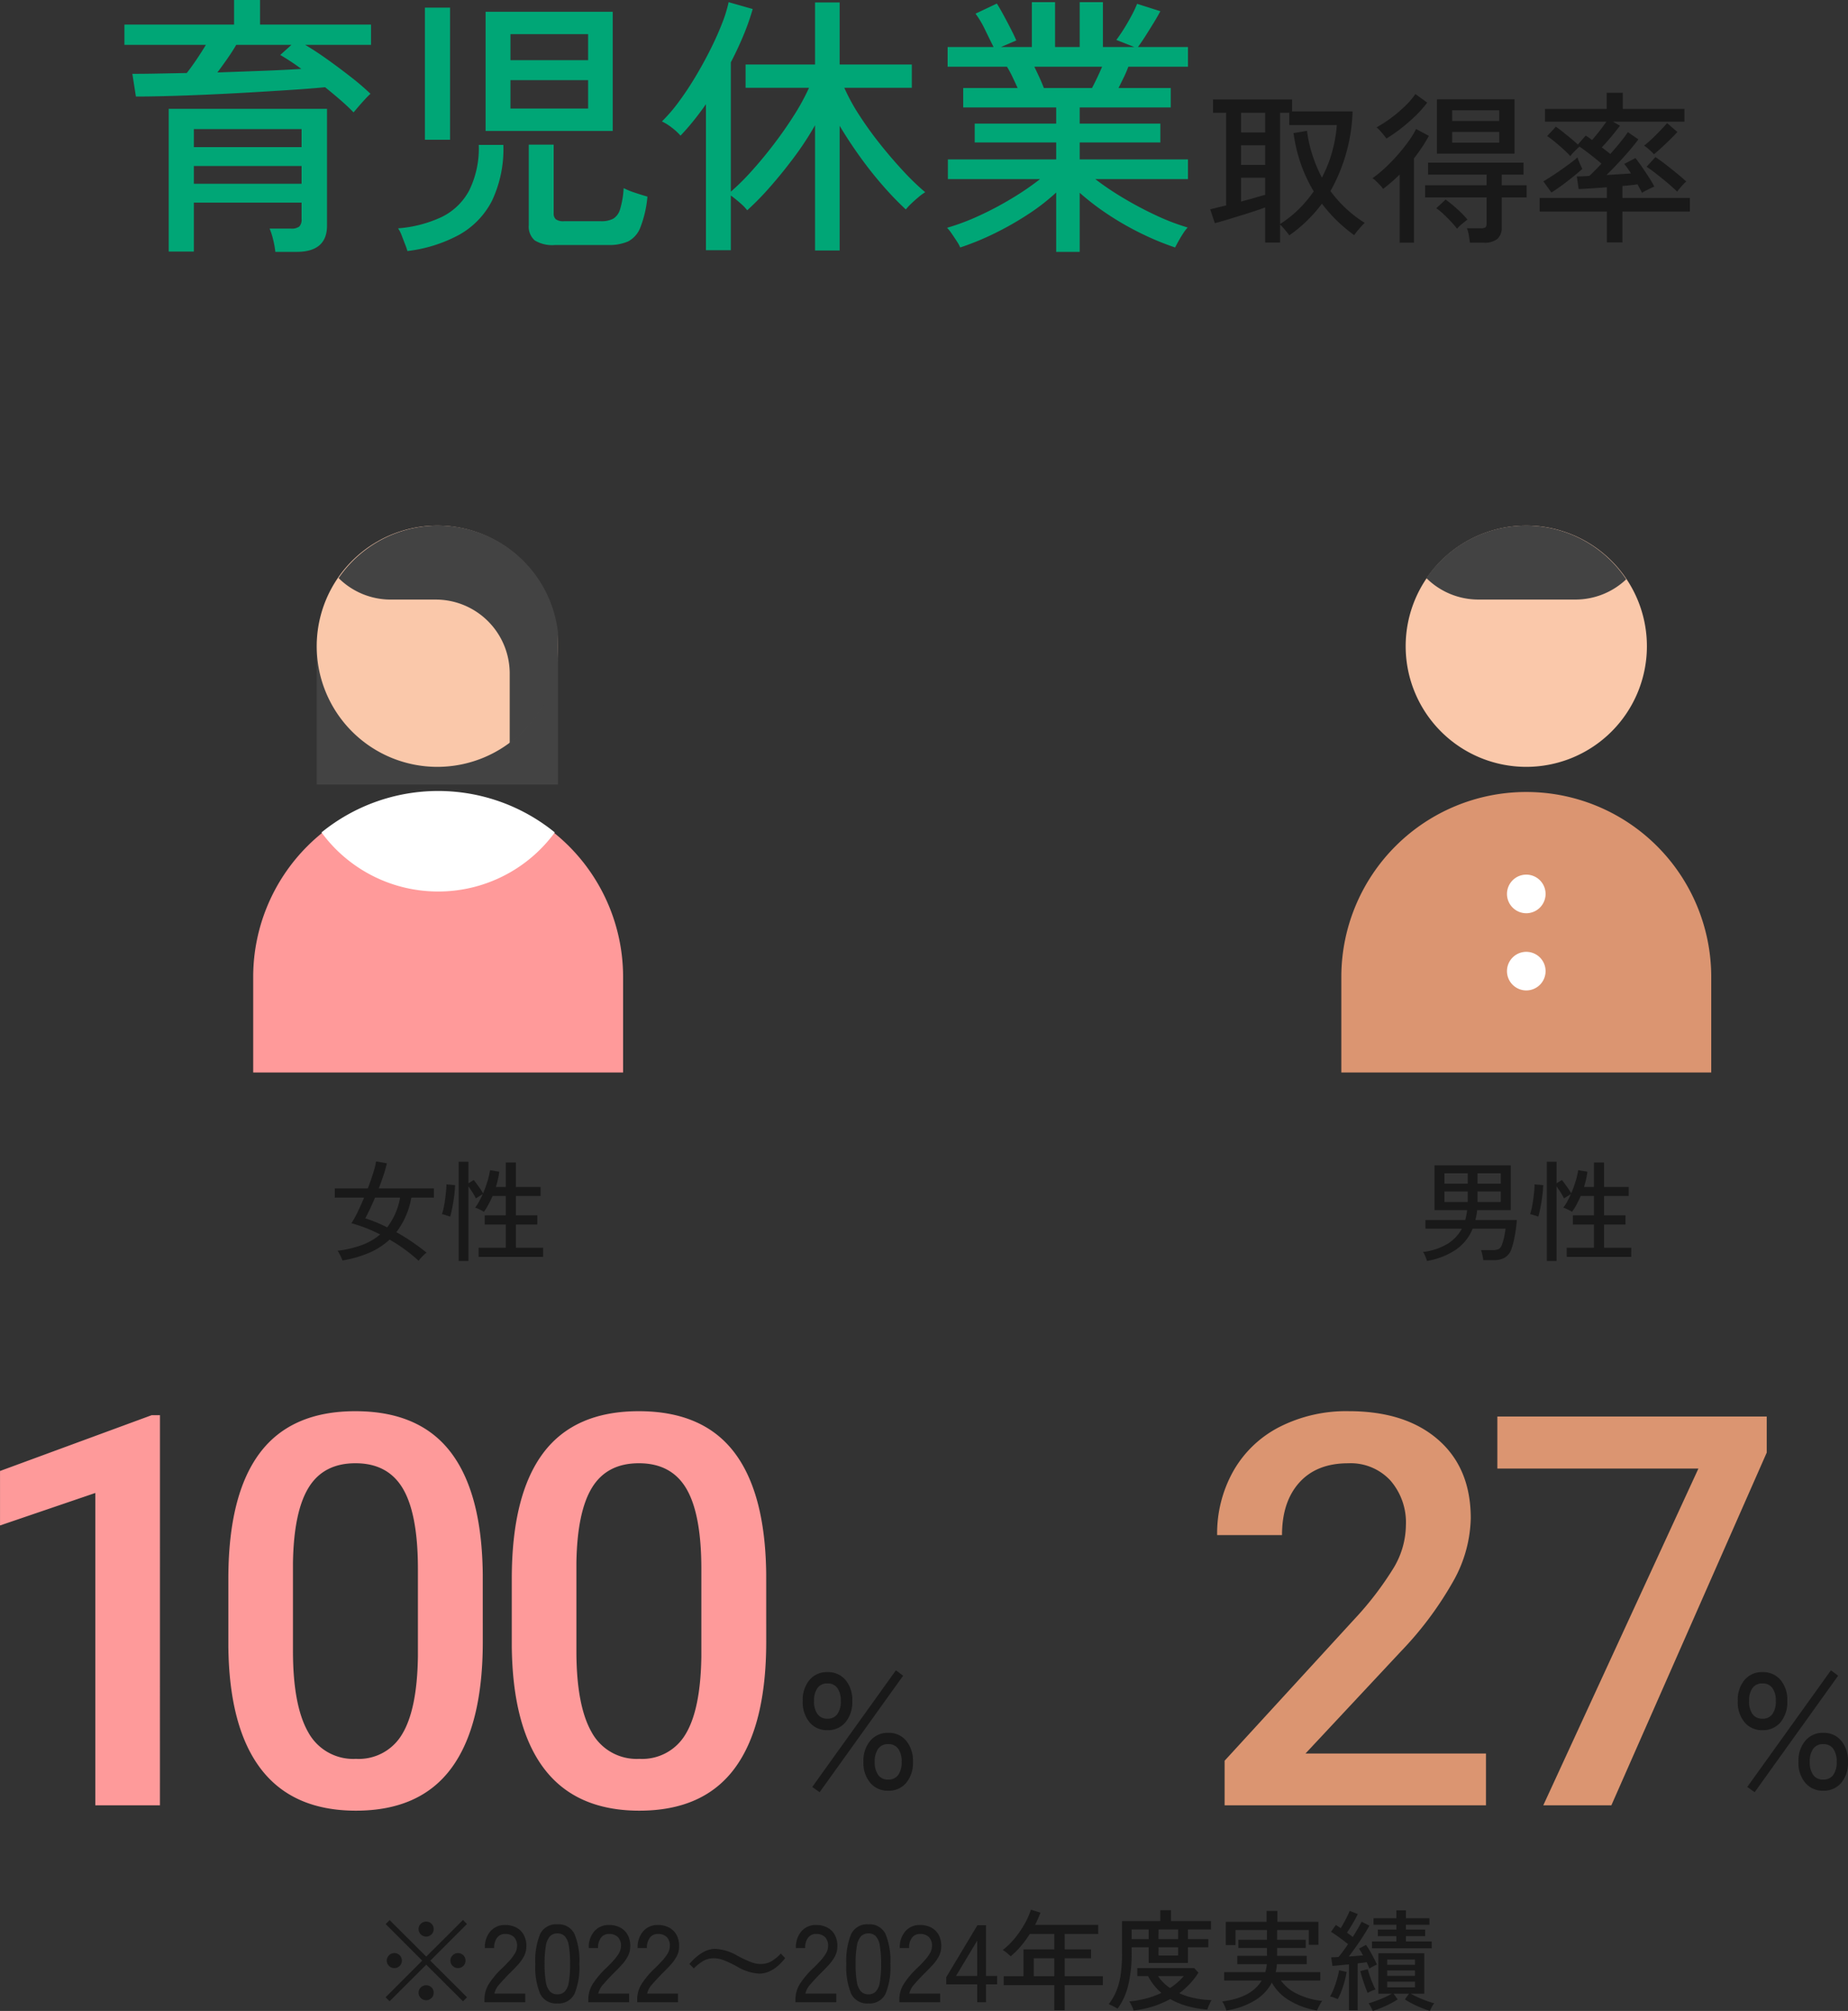 <svg xmlns="http://www.w3.org/2000/svg" width="337.965" height="367.699" viewBox="0 0 337.965 367.699">
  <rect x="0" y="0" width="337.965" height="367.699" fill="#333333" stroke="none"/>
  <g id="グループ_19181" data-name="グループ 19181" transform="translate(6361.305 16353.1)">
    <path id="パス_60419" data-name="パス 60419" d="M-3.74,1.44A29.76,29.76,0,0,0-6.3-.66,27.733,27.733,0,0,0-9.06-2.44a12.982,12.982,0,0,1-3.71,2.4,21.4,21.4,0,0,1-4.91,1.42A3.629,3.629,0,0,0-17.9.82q-.16-.34-.34-.69a2.615,2.615,0,0,0-.34-.53,19.746,19.746,0,0,0,4.46-1.05,11.063,11.063,0,0,0,3.34-1.93,27.649,27.649,0,0,0-5.26-2.06,17.651,17.651,0,0,0,1.16-2.08q.6-1.24,1.16-2.6h-5.36V-11.8h6.04q.56-1.46.97-2.77a16.386,16.386,0,0,0,.55-2.17l1.96.34a19.5,19.5,0,0,1-.6,2.16q-.4,1.2-.88,2.44H-.96v1.68H-5.08A14.455,14.455,0,0,1-7.82-3.8q1.48.82,2.87,1.77T-2.3-.06a3.687,3.687,0,0,0-.47.4q-.29.28-.56.58A4.13,4.13,0,0,0-3.74,1.44ZM-9.5-4.68a12.419,12.419,0,0,0,2.36-5.44h-4.58q-.46,1.1-.92,2.07t-.86,1.71q.96.32,1.97.73T-9.5-4.68ZM3.58,1.46V-16.68H5.36v3.94l.98-.6q.44.56.94,1.26a11.779,11.779,0,0,1,.76,1.18,19.9,19.9,0,0,0,.8-2.19,15.058,15.058,0,0,0,.48-2.05l1.68.28a13.5,13.5,0,0,1-.24,1.39q-.16.71-.38,1.41H12.2v-4.48h1.84v4.48h4.52v1.64H14.04v3.54h3.92V-5.2H14.04V-.96h4.98V.72H7.22V-.96H12.2V-5.2H8.34V-6.88H12.2v-3.54H9.78q-.36.82-.76,1.57a9.931,9.931,0,0,1-.84,1.33,3.469,3.469,0,0,0-.47-.28q-.31-.16-.62-.3a2.5,2.5,0,0,0-.51-.18A7.942,7.942,0,0,0,7.31-9.4q.35-.64.67-1.36l-1.26.78a11.014,11.014,0,0,0-.61-1.08q-.39-.62-.75-1.12V1.46ZM2.02-6.64q-.14-.06-.45-.16t-.6-.19A2.826,2.826,0,0,0,.52-7.1,8.78,8.78,0,0,0,.83-8.25q.15-.71.26-1.51t.18-1.54q.07-.74.07-1.24l1.58.14q-.02.68-.11,1.51T2.58-9.22q-.14.84-.29,1.52T2.02-6.64Z" transform="translate(-6281 -16124)" fill="#191919"/>
    <path id="パス_60420" data-name="パス 60420" d="M6.03-10.74a4.13,4.13,0,0,1-3.285-1.44A5.76,5.76,0,0,1,1.5-16.08a5.655,5.655,0,0,1,1.245-3.855A4.15,4.15,0,0,1,6.03-21.36a4.15,4.15,0,0,1,3.285,1.425A5.655,5.655,0,0,1,10.56-16.08a5.76,5.76,0,0,1-1.245,3.9A4.13,4.13,0,0,1,6.03-10.74ZM17.13.33A4.161,4.161,0,0,1,13.86-1.1,5.611,5.611,0,0,1,12.6-4.95a5.669,5.669,0,0,1,1.26-3.87,4.142,4.142,0,0,1,3.27-1.44,4.13,4.13,0,0,1,3.285,1.44A5.713,5.713,0,0,1,21.66-4.95,5.655,5.655,0,0,1,20.415-1.1,4.15,4.15,0,0,1,17.13.33ZM4.59.6,3.24-.36l15.3-21.33,1.32.99ZM17.13-1.71a2.147,2.147,0,0,0,1.83-.84,3.942,3.942,0,0,0,.63-2.4,3.942,3.942,0,0,0-.63-2.4,2.147,2.147,0,0,0-1.83-.84,2.147,2.147,0,0,0-1.83.84,3.942,3.942,0,0,0-.63,2.4,3.942,3.942,0,0,0,.63,2.4A2.147,2.147,0,0,0,17.13-1.71ZM6.03-12.84a2.115,2.115,0,0,0,1.8-.84,3.942,3.942,0,0,0,.63-2.4,3.885,3.885,0,0,0-.63-2.37,2.115,2.115,0,0,0-1.8-.84,2.147,2.147,0,0,0-1.83.84,3.885,3.885,0,0,0-.63,2.37,3.942,3.942,0,0,0,.63,2.4A2.147,2.147,0,0,0,6.03-12.84Z" transform="translate(-6216 -16026)" fill="#191919"/>
    <path id="パス_60421" data-name="パス 60421" d="M-116.057,0h-11.816V-57.114L-145.3-51.172v-9.961l27.734-10.205h1.514Zm59.045-29.932q0,15.332-5.737,23.12T-80.205.977q-11.523,0-17.358-7.593T-103.545-29.1v-12.3q0-15.332,5.737-23t17.5-7.666q11.67,0,17.407,7.471t5.884,22.363ZM-68.877-43.213q0-10.01-2.734-14.673T-80.3-62.549q-5.811,0-8.545,4.419t-2.881,13.794v16.113q0,9.961,2.783,14.844A9.349,9.349,0,0,0-80.205-8.5a9.184,9.184,0,0,0,8.447-4.517q2.734-4.517,2.881-14.136Zm63.7,13.281q0,15.332-5.737,23.12T-28.369.977q-11.523,0-17.358-7.593T-51.709-29.1v-12.3q0-15.332,5.737-23t17.5-7.666q11.67,0,17.407,7.471t5.884,22.363ZM-17.041-43.213q0-10.01-2.734-14.673t-8.691-4.663q-5.811,0-8.545,4.419t-2.881,13.794v16.113q0,9.961,2.783,14.844A9.349,9.349,0,0,0-28.369-8.5a9.184,9.184,0,0,0,8.447-4.517q2.734-4.517,2.881-14.136Z" transform="translate(-6216 -16023)" fill="#fe9a9a"/>
    <path id="パス_60036" data-name="パス 60036" d="M63.868,47.559H19.75v-25a22.059,22.059,0,1,1,44.118,0Z" transform="translate(-6323.133 -16257.205)" fill="#434343"/>
    <path id="パス_60037" data-name="パス 60037" d="M63.868,22.059A22.059,22.059,0,1,1,41.809,0,22.059,22.059,0,0,1,63.868,22.059" transform="translate(-6323.133 -16257)" fill="#fac8aa"/>
    <path id="パス_60422" data-name="パス 60422" d="M0,51.47V33.824H67.647V51.47ZM0,33.824a33.824,33.824,0,0,1,67.647,0Z" transform="translate(-6315 -16208.471)" fill="#ff9a9a"/>
    <path id="パス_60039" data-name="パス 60039" d="M42.567,100.882A26.43,26.43,0,0,0,63.9,90.08a33.808,33.808,0,0,0-42.665,0,26.43,26.43,0,0,0,21.332,10.8" transform="translate(-6323.743 -16290.971)" fill="#fff"/>
    <path id="パス_60423" data-name="パス 60423" d="M31.293,27.059A13.529,13.529,0,0,0,17.764,13.53H38.552a21.892,21.892,0,0,1,1.564,6.013v5.033a22.036,22.036,0,0,1-8.824,15.238ZM17.764,13.53H9.528A13.485,13.485,0,0,1,0,9.6,22.061,22.061,0,0,1,38.552,13.53Z" transform="translate(-6299.381 -16257)" fill="#434343"/>
    <path id="パス_60424" data-name="パス 60424" d="M-18.34,1.46a4.069,4.069,0,0,0-.17-.52q-.13-.34-.28-.66a2.133,2.133,0,0,0-.27-.46,11.231,11.231,0,0,0,4.52-1.51,7.3,7.3,0,0,0,2.58-2.75h-6.66V-6.02h7.28q.12-.44.21-.89A8.22,8.22,0,0,0-11-7.84h-5.96v-8.18H-3.02v8.18H-9.16a8.221,8.221,0,0,1-.13.93q-.09.45-.19.89H-1.9q-.06.84-.2,1.81t-.34,1.88A12.494,12.494,0,0,1-2.88-.76,2.957,2.957,0,0,1-4.1.85a3.982,3.982,0,0,1-2.04.47h-1.9a5.758,5.758,0,0,0-.09-.6Q-8.2.36-8.29.01a3.579,3.579,0,0,0-.17-.53h2.12A2.415,2.415,0,0,0-5.19-.73,1.488,1.488,0,0,0-4.6-1.6a9.415,9.415,0,0,0,.39-1.39,13.1,13.1,0,0,0,.23-1.45h-6A8.618,8.618,0,0,1-12.96-.66,13.368,13.368,0,0,1-18.34,1.46Zm3.2-10.78h4.26v-1.92h-4.26Zm6.04,0h4.26v-1.92H-9.1Zm-6.04-3.36h4.26v-1.88h-4.26Zm6.04,0h4.26v-1.88H-9.1ZM3.58,1.46V-16.68H5.36v3.94l.98-.6q.44.56.94,1.26a11.779,11.779,0,0,1,.76,1.18,19.9,19.9,0,0,0,.8-2.19,15.058,15.058,0,0,0,.48-2.05l1.68.28a13.5,13.5,0,0,1-.24,1.39q-.16.71-.38,1.41H12.2v-4.48h1.84v4.48h4.52v1.64H14.04v3.54h3.92V-5.2H14.04V-.96h4.98V.72H7.22V-.96H12.2V-5.2H8.34V-6.88H12.2v-3.54H9.78q-.36.82-.76,1.57a9.931,9.931,0,0,1-.84,1.33,3.469,3.469,0,0,0-.47-.28q-.31-.16-.62-.3a2.5,2.5,0,0,0-.51-.18A7.942,7.942,0,0,0,7.31-9.4q.35-.64.67-1.36l-1.26.78a11.014,11.014,0,0,0-.61-1.08q-.39-.62-.75-1.12V1.46ZM2.02-6.64q-.14-.06-.45-.16t-.6-.19A2.826,2.826,0,0,0,.52-7.1,8.78,8.78,0,0,0,.83-8.25q.15-.71.26-1.51t.18-1.54q.07-.74.07-1.24l1.58.14q-.02.68-.11,1.51T2.58-9.22q-.14.84-.29,1.52T2.02-6.64Z" transform="translate(-6082 -16124)" fill="#191919"/>
    <path id="パス_60425" data-name="パス 60425" d="M6.03-10.74a4.13,4.13,0,0,1-3.285-1.44A5.76,5.76,0,0,1,1.5-16.08a5.655,5.655,0,0,1,1.245-3.855A4.15,4.15,0,0,1,6.03-21.36a4.15,4.15,0,0,1,3.285,1.425A5.655,5.655,0,0,1,10.56-16.08a5.76,5.76,0,0,1-1.245,3.9A4.13,4.13,0,0,1,6.03-10.74ZM17.13.33A4.161,4.161,0,0,1,13.86-1.1,5.611,5.611,0,0,1,12.6-4.95a5.669,5.669,0,0,1,1.26-3.87,4.142,4.142,0,0,1,3.27-1.44,4.13,4.13,0,0,1,3.285,1.44A5.713,5.713,0,0,1,21.66-4.95,5.655,5.655,0,0,1,20.415-1.1,4.15,4.15,0,0,1,17.13.33ZM4.59.6,3.24-.36l15.3-21.33,1.32.99ZM17.13-1.71a2.147,2.147,0,0,0,1.83-.84,3.942,3.942,0,0,0,.63-2.4,3.942,3.942,0,0,0-.63-2.4,2.147,2.147,0,0,0-1.83-.84,2.147,2.147,0,0,0-1.83.84,3.942,3.942,0,0,0-.63,2.4,3.942,3.942,0,0,0,.63,2.4A2.147,2.147,0,0,0,17.13-1.71ZM6.03-12.84a2.115,2.115,0,0,0,1.8-.84,3.942,3.942,0,0,0,.63-2.4,3.885,3.885,0,0,0-.63-2.37,2.115,2.115,0,0,0-1.8-.84,2.147,2.147,0,0,0-1.83.84,3.885,3.885,0,0,0-.63,2.37,3.942,3.942,0,0,0,.63,2.4A2.147,2.147,0,0,0,6.03-12.84Z" transform="translate(-6045 -16026)" fill="#191919"/>
    <path id="パス_60426" data-name="パス 60426" d="M-55.547,0h-47.8V-8.154l23.682-25.83a58.972,58.972,0,0,0,7.3-9.546,15.467,15.467,0,0,0,2.173-7.69,11.684,11.684,0,0,0-2.856-8.2,9.908,9.908,0,0,0-7.69-3.125q-5.762,0-8.936,3.516t-3.174,9.619h-11.865a23.254,23.254,0,0,1,2.954-11.694,20.342,20.342,0,0,1,8.447-8.081A26.886,26.886,0,0,1-80.645-72.07q10.352,0,16.333,5.2t5.981,14.38a24.4,24.4,0,0,1-3,11.157,63.443,63.443,0,0,1-9.839,13.257l-17.383,18.6h33.008ZM-4.2-64.5-32.617,0H-45.068L-16.7-61.572H-53.467v-9.521H-4.2Z" transform="translate(-6034 -16023)" fill="#db9571"/>
    <path id="パス_60054" data-name="パス 60054" d="M64.118,22.059A22.059,22.059,0,1,1,42.059,0,22.059,22.059,0,0,1,64.118,22.059" transform="translate(-6124.235 -16257)" fill="#fac8aa"/>
    <path id="パス_60427" data-name="パス 60427" d="M0,51.47V33.824H67.647V51.47ZM0,33.824a33.824,33.824,0,0,1,67.647,0Z" transform="translate(-6116 -16208.471)" fill="#db9571"/>
    <path id="パス_60056" data-name="パス 60056" d="M44.639,0a22.032,22.032,0,0,0-18.2,9.6,13.484,13.484,0,0,0,9.528,3.926H53.693a13.477,13.477,0,0,0,9.289-3.7A22.022,22.022,0,0,0,44.639,0" transform="translate(-6126.885 -16257)" fill="#434343"/>
    <path id="パス_60057" data-name="パス 60057" d="M58.559,112.029a3.529,3.529,0,1,1-3.529-3.529,3.529,3.529,0,0,1,3.529,3.529" transform="translate(-6137.207 -16301.676)" fill="#fff"/>
    <path id="パス_60058" data-name="パス 60058" d="M58.559,136.029a3.529,3.529,0,1,1-3.529-3.529,3.529,3.529,0,0,1,3.529,3.529" transform="translate(-6137.207 -16311.561)" fill="#fff"/>
    <path id="パス_60429" data-name="パス 60429" d="M-80.63-.16l-6.72-6.7-6.7,6.68-.74-.72,6.7-6.7-6.68-6.68.72-.74,6.7,6.68,6.72-6.7.72.74-6.7,6.7,6.72,6.7ZM-87.37-12a1.342,1.342,0,0,1-.97-.4,1.316,1.316,0,0,1-.41-.98,1.284,1.284,0,0,1,.41-.97,1.36,1.36,0,0,1,.97-.39,1.35,1.35,0,0,1,.98.39,1.3,1.3,0,0,1,.4.97,1.333,1.333,0,0,1-.4.98A1.333,1.333,0,0,1-87.37-12Zm-5.82,5.76a1.342,1.342,0,0,1-.97-.4,1.294,1.294,0,0,1-.41-.96,1.316,1.316,0,0,1,.41-.98,1.342,1.342,0,0,1,.97-.4,1.333,1.333,0,0,1,.98.4,1.333,1.333,0,0,1,.4.98,1.309,1.309,0,0,1-.4.96A1.333,1.333,0,0,1-93.19-6.24Zm11.64,0a1.342,1.342,0,0,1-.97-.4,1.294,1.294,0,0,1-.41-.96,1.316,1.316,0,0,1,.41-.98,1.342,1.342,0,0,1,.97-.4,1.333,1.333,0,0,1,.98.4,1.333,1.333,0,0,1,.4.98,1.309,1.309,0,0,1-.4.96A1.333,1.333,0,0,1-81.55-6.24ZM-87.37-.36a1.326,1.326,0,0,1-.97-.41,1.326,1.326,0,0,1-.41-.97,1.284,1.284,0,0,1,.41-.97,1.36,1.36,0,0,1,.97-.39,1.35,1.35,0,0,1,.98.39,1.3,1.3,0,0,1,.4.97,1.342,1.342,0,0,1-.4.97A1.316,1.316,0,0,1-87.37-.36ZM-76.71,0V-.56a5.281,5.281,0,0,1,.85-2.84,15.406,15.406,0,0,1,2.47-2.9q.68-.66,1.27-1.31a8.055,8.055,0,0,0,.97-1.29,2.6,2.6,0,0,0,.4-1.24,2.278,2.278,0,0,0-.54-1.76,2.218,2.218,0,0,0-1.64-.58,1.777,1.777,0,0,0-1.46.67,2.976,2.976,0,0,0-.54,1.91h-1.7a4.414,4.414,0,0,1,1.03-3.09,3.446,3.446,0,0,1,2.67-1.13,4.325,4.325,0,0,1,2.05.47,3.294,3.294,0,0,1,1.38,1.37,4.218,4.218,0,0,1,.45,2.18,3.782,3.782,0,0,1-.46,1.75,7.874,7.874,0,0,1-1.14,1.57q-.7.76-1.56,1.6-.96.98-1.75,1.89a3.68,3.68,0,0,0-.93,1.71h5.64V0Zm13.34.22a3.213,3.213,0,0,1-3.16-1.78A12.828,12.828,0,0,1-67.41-7a12.9,12.9,0,0,1,.88-5.45,3.21,3.21,0,0,1,3.16-1.79,3.193,3.193,0,0,1,3.14,1.79A12.9,12.9,0,0,1-59.35-7a12.828,12.828,0,0,1-.88,5.44A3.2,3.2,0,0,1-63.37.22Zm0-1.66a1.825,1.825,0,0,0,1.35-.51,3.3,3.3,0,0,0,.74-1.73A18.8,18.8,0,0,0-61.05-7a18.944,18.944,0,0,0-.23-3.34,3.3,3.3,0,0,0-.74-1.73,1.825,1.825,0,0,0-1.35-.51,1.833,1.833,0,0,0-1.34.51,3.3,3.3,0,0,0-.76,1.73A18.17,18.17,0,0,0-65.71-7a18.028,18.028,0,0,0,.24,3.32,3.3,3.3,0,0,0,.76,1.73A1.833,1.833,0,0,0-63.37-1.44ZM-57.71,0V-.56a5.281,5.281,0,0,1,.85-2.84,15.406,15.406,0,0,1,2.47-2.9q.68-.66,1.27-1.31a8.055,8.055,0,0,0,.97-1.29,2.6,2.6,0,0,0,.4-1.24,2.278,2.278,0,0,0-.54-1.76,2.218,2.218,0,0,0-1.64-.58,1.777,1.777,0,0,0-1.46.67,2.976,2.976,0,0,0-.54,1.91h-1.7a4.414,4.414,0,0,1,1.03-3.09,3.446,3.446,0,0,1,2.67-1.13,4.325,4.325,0,0,1,2.05.47,3.294,3.294,0,0,1,1.38,1.37,4.218,4.218,0,0,1,.45,2.18,3.782,3.782,0,0,1-.46,1.75,7.874,7.874,0,0,1-1.14,1.57q-.7.76-1.56,1.6-.96.98-1.75,1.89a3.68,3.68,0,0,0-.93,1.71h5.64V0Zm8.94,0V-.56a5.281,5.281,0,0,1,.85-2.84,15.406,15.406,0,0,1,2.47-2.9q.68-.66,1.27-1.31a8.055,8.055,0,0,0,.97-1.29,2.6,2.6,0,0,0,.4-1.24,2.278,2.278,0,0,0-.54-1.76,2.218,2.218,0,0,0-1.64-.58,1.777,1.777,0,0,0-1.46.67,2.976,2.976,0,0,0-.54,1.91h-1.7a4.414,4.414,0,0,1,1.03-3.09,3.446,3.446,0,0,1,2.67-1.13,4.325,4.325,0,0,1,2.05.47,3.294,3.294,0,0,1,1.38,1.37,4.218,4.218,0,0,1,.45,2.18,3.782,3.782,0,0,1-.46,1.75,7.874,7.874,0,0,1-1.14,1.57q-.7.76-1.56,1.6-.96.98-1.75,1.89a3.68,3.68,0,0,0-.93,1.71h5.64V0Zm14.257-9.756A8.944,8.944,0,0,1-30.45-8.5a22.07,22.07,0,0,0,2.607,1.211,4.863,4.863,0,0,0,1.611.3,4.024,4.024,0,0,0,1.895-.43A7.542,7.542,0,0,0-22.511-8.9l.8.84q-2.236,2.832-4.756,2.832a8.794,8.794,0,0,1-4.062-1.3A18.772,18.772,0,0,0-33.1-7.734a4.961,4.961,0,0,0-1.65-.3,3.859,3.859,0,0,0-1.836.43,7.849,7.849,0,0,0-1.826,1.426L-39.23-7Q-36.827-9.756-34.513-9.756ZM-19.83,0V-.56a5.281,5.281,0,0,1,.85-2.84,15.406,15.406,0,0,1,2.47-2.9q.68-.66,1.27-1.31a8.055,8.055,0,0,0,.97-1.29,2.6,2.6,0,0,0,.4-1.24,2.278,2.278,0,0,0-.54-1.76,2.218,2.218,0,0,0-1.64-.58,1.777,1.777,0,0,0-1.46.67,2.976,2.976,0,0,0-.54,1.91h-1.7a4.414,4.414,0,0,1,1.03-3.09,3.446,3.446,0,0,1,2.67-1.13,4.325,4.325,0,0,1,2.05.47,3.294,3.294,0,0,1,1.38,1.37,4.218,4.218,0,0,1,.45,2.18,3.782,3.782,0,0,1-.46,1.75,7.874,7.874,0,0,1-1.14,1.57q-.7.76-1.56,1.6-.96.98-1.75,1.89a3.68,3.68,0,0,0-.93,1.71h5.64V0ZM-6.49.22A3.213,3.213,0,0,1-9.65-1.56,12.828,12.828,0,0,1-10.53-7a12.9,12.9,0,0,1,.88-5.45,3.21,3.21,0,0,1,3.16-1.79,3.193,3.193,0,0,1,3.14,1.79A12.9,12.9,0,0,1-2.47-7a12.828,12.828,0,0,1-.88,5.44A3.2,3.2,0,0,1-6.49.22Zm0-1.66a1.825,1.825,0,0,0,1.35-.51A3.3,3.3,0,0,0-4.4-3.68,18.8,18.8,0,0,0-4.17-7a18.944,18.944,0,0,0-.23-3.34,3.3,3.3,0,0,0-.74-1.73,1.825,1.825,0,0,0-1.35-.51,1.833,1.833,0,0,0-1.34.51,3.3,3.3,0,0,0-.76,1.73A18.17,18.17,0,0,0-8.83-7a18.028,18.028,0,0,0,.24,3.32,3.3,3.3,0,0,0,.76,1.73A1.833,1.833,0,0,0-6.49-1.44ZM-.83,0V-.56A5.281,5.281,0,0,1,.02-3.4,15.406,15.406,0,0,1,2.49-6.3q.68-.66,1.27-1.31A8.055,8.055,0,0,0,4.73-8.9a2.6,2.6,0,0,0,.4-1.24,2.278,2.278,0,0,0-.54-1.76,2.218,2.218,0,0,0-1.64-.58,1.777,1.777,0,0,0-1.46.67A2.976,2.976,0,0,0,.95-9.9H-.75A4.414,4.414,0,0,1,.28-12.99a3.446,3.446,0,0,1,2.67-1.13A4.325,4.325,0,0,1,5-13.65a3.294,3.294,0,0,1,1.38,1.37,4.218,4.218,0,0,1,.45,2.18,3.782,3.782,0,0,1-.46,1.75A7.874,7.874,0,0,1,5.23-6.78q-.7.76-1.56,1.6-.96.98-1.75,1.89A3.68,3.68,0,0,0,.99-1.58H6.63V0ZM13.41,0V-3.26H7.75V-4.58l5.7-9.5h1.56V-4.8h2.04v1.54H15.01V0ZM9.53-4.8h3.88v-6.46ZM27.51,1.46V-3.12H18.25V-4.76h3.62v-4.9h5.64v-2.82H23.03a21.12,21.12,0,0,1-1.62,2.21A14.222,14.222,0,0,1,19.53-8.4q-.24-.22-.66-.58a4.4,4.4,0,0,0-.8-.56,13.475,13.475,0,0,0,2.23-2.18,18.054,18.054,0,0,0,1.79-2.62,13.673,13.673,0,0,0,1.14-2.58l1.74.54q-.2.56-.45,1.12t-.53,1.12H35.53v1.66H29.41v2.82h4.82v1.62H29.41v3.28h6.98v1.64H29.41V1.46ZM23.75-4.76h3.76V-8.04H23.75ZM39.07,1.18a8.382,8.382,0,0,0-.8-.45q-.46-.23-.8-.37a10.963,10.963,0,0,0,1.36-2.35,12.386,12.386,0,0,0,.8-2.94,26.052,26.052,0,0,0,.26-3.95v-5.96h7v-1.98h1.96v1.98h7.32v1.54H51.95v1.76h3.72v1.5H51.95v2.86H44.77v-2.86H41.65v1.08A24.1,24.1,0,0,1,41-3.01,11.446,11.446,0,0,1,39.07,1.18Zm2.94.34a2.958,2.958,0,0,0-.18-.5Q41.69.7,41.52.37a3.364,3.364,0,0,0-.31-.51A18.766,18.766,0,0,0,44.36-.7a16.278,16.278,0,0,0,2.73-1,10.476,10.476,0,0,1-2.44-3.08H42.69V-6.24H53.11l.76.84a14.4,14.4,0,0,1-1.6,2.06,14.314,14.314,0,0,1-1.9,1.7,13.337,13.337,0,0,0,2.91.92,18.107,18.107,0,0,0,2.99.34A2.554,2.554,0,0,0,56,.1q-.17.36-.32.72a3.607,3.607,0,0,0-.19.54A19.584,19.584,0,0,1,51.76.69,13.87,13.87,0,0,1,48.71-.58,17.974,17.974,0,0,1,42.01,1.52Zm4.56-13.06h3.58V-13.3H46.57Zm2.1,8.94a11.3,11.3,0,0,0,1.35-1.01,12.114,12.114,0,0,0,1.17-1.17H46.47A7.966,7.966,0,0,0,48.67-2.6Zm-7.02-8.94h3.12V-13.3H41.65Zm4.92,3h3.58v-1.5H46.57ZM58.99,1.52q-.06-.2-.2-.54t-.3-.66a2.384,2.384,0,0,0-.28-.46q5.32-.66,7.22-3.82H58.57V-5.5h7.52q.1-.34.18-.71a4.715,4.715,0,0,0,.1-.75h-5.4V-8.48h5.42V-9.92H61.17v-1.5h5.22V-13.2H60.65v2.76H58.87V-14.7h7.46v-2h1.98v2h7.5v4.2H74.05v-2.7h-5.8v1.78h5.24v1.5H68.25v1.44h5.42v1.52H68.21a6.248,6.248,0,0,1-.22,1.46h8.16v1.54h-7.2a7.806,7.806,0,0,0,3.01,2.45A13.387,13.387,0,0,0,76.49-.24a5.3,5.3,0,0,0-.32.51q-.2.35-.37.7t-.25.55A14.427,14.427,0,0,1,70.5-.32a8.778,8.778,0,0,1-3.21-3.26A8.4,8.4,0,0,1,64.18-.32,14.462,14.462,0,0,1,58.99,1.52Zm26.76.08q-.12-.28-.34-.71A3.647,3.647,0,0,0,84.97.2q.54-.14,1.31-.42t1.56-.63a11.258,11.258,0,0,0,1.37-.71H86.77v-7.4h8.4v7.4H92.71a12.754,12.754,0,0,0,1.39.71q.79.35,1.57.63T96.99.2a4,4,0,0,0-.45.69q-.23.43-.35.71-.7-.22-1.57-.58T92.95.25a11.849,11.849,0,0,1-1.32-.77l.74-1.04H89.55l.76,1.04a11.849,11.849,0,0,1-1.32.77q-.8.41-1.66.77T85.75,1.6Zm-4.36-.14V-6.92q-.86.08-1.65.16t-1.37.12L78.15-8.2q.28-.02.61-.03t.71-.03q.4-.46.85-1.07t.91-1.29q-.68-.54-1.53-1.17a19.049,19.049,0,0,0-1.59-1.07l.88-1.26q.22.12.44.27t.46.31q.3-.48.62-1.07t.6-1.16q.28-.57.42-.93l1.48.58q-.38.8-.93,1.73t-1.05,1.67q.28.2.55.4t.51.4q1.1-1.76,1.62-2.8l1.42.72q-.42.78-1.05,1.77t-1.34,2q-.71,1.01-1.37,1.87.7-.04,1.37-.1t1.23-.1a13.188,13.188,0,0,0-.74-1.24l1.28-.68a10.77,10.77,0,0,1,.73,1.13q.37.65.71,1.3t.56,1.17a7.193,7.193,0,0,0-.7.33,7.787,7.787,0,0,0-.68.39q-.1-.26-.22-.55t-.28-.61q-.36.06-.77.11t-.87.11V1.46ZM85.61-9.86V-11.1h4.46v-.98h-3.4v-1.2h3.4v-.88H85.89v-1.2h4.18V-16.8h1.74v1.44h4.3v1.2h-4.3v.88h3.52v1.2H91.81v.98h4.72v1.24ZM79.35-.58l-.71-.27a2.768,2.768,0,0,0-.71-.19,9.675,9.675,0,0,0,.68-1.41,18.194,18.194,0,0,0,.6-1.76,14.975,14.975,0,0,0,.38-1.63l1.38.3a15.541,15.541,0,0,1-.37,1.7q-.25.92-.58,1.79A10.733,10.733,0,0,1,79.35-.58ZM84.81-1.7q-.2-.46-.46-1.18t-.5-1.47q-.24-.75-.38-1.33l1.36-.36q.14.54.38,1.24t.52,1.36q.28.66.52,1.12a5.547,5.547,0,0,0-.74.27A5.643,5.643,0,0,0,84.81-1.7Zm3.58-1.02h5.08V-3.76H88.39Zm0-2.1h5.08V-5.8H88.39Zm0-2.02h5.08V-7.8H88.39Z" transform="translate(-6196 -15987)" fill="#191919"/>
    <path id="パス_60418" data-name="パス 60418" d="M-69.95,3.95a16.241,16.241,0,0,0-.4-2.225A12.658,12.658,0,0,0-71-.3h3.9a2.341,2.341,0,0,0,1.525-.375A1.784,1.784,0,0,0-65.15-2.05v-3h-19.7V3.9h-4.6V-22.2H-60.5V-.85q0,4.8-5.55,4.8Zm14.3-25.5q-.95-1-2.3-2.175t-2.9-2.425q-2.6.25-6.025.475t-7.25.45q-3.825.225-7.7.4t-7.375.275q-3.5.1-6.25.1l-.65-4.15q2.2,0,4.75-.05l5.2-.1q.9-1.15,1.825-2.525T-82.65-33.9h-14.9v-3.7H-77.5v-4.5h4.75v4.5h20.3v3.7H-64.5q1.95,1.15,4.15,2.725t4.275,3.2A45.488,45.488,0,0,1-52.55-24.95a13.717,13.717,0,0,0-1,1q-.65.7-1.225,1.375Zm-29.2,6.35h19.7v-3.3h-19.7Zm0,6.7h19.7v-3.25h-19.7Zm4.3-20.35q4.25-.15,8.275-.3t7.075-.35q-1-.75-2-1.4t-1.85-1.15L-67-33.9H-77.1q-.7,1.2-1.625,2.525T-80.55-28.85Zm49.05,10.7v-21.8H-8.25v21.8ZM-18.8,2.7a6.155,6.155,0,0,1-3.725-.85A3.359,3.359,0,0,1-23.6-.95v-14.7h4.55V-3.1a1.388,1.388,0,0,0,.4,1.1,2.35,2.35,0,0,0,1.5.35h6.75A4.662,4.662,0,0,0-8.175-2.1,2.986,2.986,0,0,0-6.9-3.85,16.437,16.437,0,0,0-6.25-7.7a14.147,14.147,0,0,0,2.1.85q1.35.45,2.25.7A20.536,20.536,0,0,1-3.2-.5,4.789,4.789,0,0,1-5.45,2.05a8.586,8.586,0,0,1-3.6.65Zm-27,1.1a10.937,10.937,0,0,0-.4-1.175Q-46.5,1.85-46.825,1A6.327,6.327,0,0,0-47.5-.35a22.787,22.787,0,0,0,7.975-2.075A11.309,11.309,0,0,0-34.5-7.275,17.381,17.381,0,0,0-32.75-15.6h4.5A22.075,22.075,0,0,1-30.325-5.4a14.9,14.9,0,0,1-6,6.225A26.193,26.193,0,0,1-45.8,3.8Zm3.2-20.35V-40.7H-38v24.15Zm15.65-5.7h14.2v-5.2h-14.2Zm0-8.85h14.2v-4.75h-14.2ZM28.75,3.7V-19.2a55.5,55.5,0,0,1-3.85,5.875Q22.75-10.45,20.55-7.95a52.1,52.1,0,0,1-4.2,4.3A9.107,9.107,0,0,0,15-5.025q-.95-.825-1.65-1.325v10H8.8v-26.7q-1.15,1.65-2.325,3.1T4.15-17.3a10.523,10.523,0,0,0-1.575-1.45A10.121,10.121,0,0,0,.75-19.9a28.771,28.771,0,0,0,3-3.475Q5.3-25.45,6.775-27.9t2.75-4.975Q10.8-35.4,11.7-37.7a25.227,25.227,0,0,0,1.25-4l4.4,1.25a43.265,43.265,0,0,1-1.675,4.775Q14.65-33.2,13.35-30.7V-7.05a43.422,43.422,0,0,0,3.85-3.825q2.05-2.275,4.05-4.9t3.675-5.275a39.964,39.964,0,0,0,2.725-5H16.05V-30.3h12.7V-41.65h4.5V-30.3h13.2v4.25H34.1a36.033,36.033,0,0,0,2.8,5.1q1.75,2.7,3.85,5.325t4.225,4.9A44.308,44.308,0,0,0,48.9-6.95a8.421,8.421,0,0,0-1.175.85Q47-5.5,46.35-4.875a10.6,10.6,0,0,0-1,1.075,57.386,57.386,0,0,1-4.125-4.275Q39.05-10.55,37-13.4t-3.75-5.7V3.7Zm44.1.25V-6.9a38.168,38.168,0,0,1-5.2,4.025A56.771,56.771,0,0,1,61.525.6,49.05,49.05,0,0,1,55.3,3.15a6.4,6.4,0,0,0-.6-1.1q-.45-.7-.95-1.425A8.023,8.023,0,0,0,52.9-.45a41.5,41.5,0,0,0,5.9-2.225,59.534,59.534,0,0,0,6.025-3.2A50.2,50.2,0,0,0,69.9-9.35H53.05v-3.6h19.8v-3.1H57.95V-19.5h14.9v-2.95h-17V-26H65.8q-.45-1-.95-2.05a18.565,18.565,0,0,0-1-1.85H53v-3.6h8.4q-.65-1.3-1.55-3.15A17.2,17.2,0,0,0,58.1-39.6L62-41.45q.6.95,1.3,2.25t1.325,2.525q.625,1.225.925,1.975l-2.8,1.2H68.4v-8.2h4.25v8.2h4.5v-8.2H81.4v8.2h5.75l-3.3-1.3q.65-.85,1.4-2.05t1.4-2.425a20.575,20.575,0,0,0,1-2.125l4.25,1.35q-.5.95-1.25,2.175t-1.5,2.4Q88.4-34.3,87.8-33.5h9.15v3.6H86.05a21.37,21.37,0,0,1-.85,1.975Q84.7-26.9,84.25-26H93.8v3.55H77.15v2.95H91.9v3.45H77.15v3.1h19.8v3.6H80a52.45,52.45,0,0,0,5.075,3.425A65.738,65.738,0,0,0,91.05-2.75,40.812,40.812,0,0,0,96.9-.5,6.992,6.992,0,0,0,96.075.575Q95.6,1.3,95.2,2.025T94.6,3.15A50.556,50.556,0,0,1,88.425.6,53.06,53.06,0,0,1,82.35-2.875a46.209,46.209,0,0,1-5.2-3.975V3.95ZM70.6-26h8.8q.45-.85.95-1.9t.9-2H68.85q.5,1,.975,2.05T70.6-26Z" transform="translate(-6241 -16311)" fill="#00a676"/>
    <path id="パス_60428" data-name="パス 60428" d="M-33.93,2.25V-4.17q-.9.33-2.13.735t-2.55.81q-1.32.405-2.52.765t-2.01.57l-.84-2.55q.45-.09,1.215-.285t1.695-.405V-21.48h-2.4v-2.43h14.46v2.19h11.07A31.606,31.606,0,0,1-21.99-7.17a22.547,22.547,0,0,0,6.27,5.82,8.3,8.3,0,0,0-.645.66q-.375.42-.735.855A6.305,6.305,0,0,0-17.64.9a27.384,27.384,0,0,1-5.91-5.76A25.68,25.68,0,0,1-29.52.93q-.12-.18-.42-.555t-.645-.78A4.415,4.415,0,0,0-31.2-1.02V2.25Zm2.73-3.39a20.318,20.318,0,0,0,3.42-2.715A22.755,22.755,0,0,0-25.05-7.11a26.955,26.955,0,0,1-2.325-4.935A28.606,28.606,0,0,1-28.74-17.76l2.46-.42a24.227,24.227,0,0,0,1,4.455,27.018,27.018,0,0,0,1.725,4.1,23.61,23.61,0,0,0,1.875-4.725,25.314,25.314,0,0,0,.855-4.875h-8.7v-2.25H-31.2Zm-7.14-4.11q1.29-.33,2.475-.675t1.935-.555V-9.6h-4.41Zm0-6.69h4.41v-3.6h-4.41Zm0-5.94h4.41v-3.6h-4.41Zm35.82,3.87v-9.93H11.67v9.93ZM3.51,2.28q-.06-.57-.2-1.365A5.594,5.594,0,0,0,2.97-.36H5.49a1.55,1.55,0,0,0,.855-.165Q6.57-.69,6.57-1.29V-6H-4.68V-8.22H6.57v-1.95H-4.14v-2.19H13.32v2.19H9.33v1.95h4.56V-6H9.33V-.57a2.712,2.712,0,0,1-.8,2.16,3.713,3.713,0,0,1-2.475.69Zm-12.84,0V-10.2q-.75.75-1.515,1.41T-12.36-7.56a4.669,4.669,0,0,0-.51-.63q-.36-.39-.765-.78a3.559,3.559,0,0,0-.675-.54,20.385,20.385,0,0,0,2.115-1.71,31.2,31.2,0,0,0,2.28-2.31Q-8.79-14.79-7.83-16.1a15.875,15.875,0,0,0,1.5-2.415l2.34,1.26q-.57,1.05-1.26,2.085T-6.72-13.14V2.28Zm-2.43-19.05a12.708,12.708,0,0,0-.8-1.02,7.493,7.493,0,0,0-1-1.02,24.266,24.266,0,0,0,2.7-1.755A24.975,24.975,0,0,0-8.34-22.71,14.821,14.821,0,0,0-6.45-24.9l2.16,1.56a20.135,20.135,0,0,1-2.265,2.535,33.165,33.165,0,0,1-2.67,2.295A25.286,25.286,0,0,1-11.76-16.77Zm12.03.75H8.88v-1.95H.27Zm0-3.96H8.88v-1.95H.27ZM1.17-.27A16.038,16.038,0,0,0,.045-1.59q-.675-.72-1.38-1.38A9.669,9.669,0,0,0-2.64-4.02L-.93-5.61Q-.3-5.16.45-4.53T1.89-3.225A14.361,14.361,0,0,1,3.06-1.95q-.39.3-.975.78A6.025,6.025,0,0,0,1.17-.27ZM28.56,2.22V-3.42H16.26V-5.91h12.3V-7.86q-1.56.12-2.97.21t-2.19.12l-.33-2.31q.84,0,2.28-.09.45-.42,1.02-.99t1.2-1.26q-.9-.78-2.04-1.665T23.55-15.3q-.3.27-.87.84a8.427,8.427,0,0,0-.81.9,17.824,17.824,0,0,0-1.305-1.29q-.765-.69-1.545-1.335a15.4,15.4,0,0,0-1.38-1.035l1.59-1.71q.54.36,1.275.945t1.485,1.2q.75.615,1.26,1.125l1.44-1.65q.24.15.54.36t.63.45q.6-.69,1.335-1.62t1.275-1.74H17.25v-2.31H28.53v-2.97h2.94v2.97H42.75v2.31H29.67l1.29.75q-.39.51-.975,1.245T28.77-16.41q-.63.72-1.14,1.26.42.3.825.615t.735.585q1.02-1.14,1.905-2.235A20.639,20.639,0,0,0,32.4-17.94l1.92,1.32q-.6.84-1.575,1.98t-2.1,2.34Q29.52-11.1,28.5-10.11q1.2-.06,2.37-.135l2.1-.135a14.521,14.521,0,0,0-1.23-1.74l2.04-1.08q.45.54,1.125,1.515T36.24-9.69a16.039,16.039,0,0,1,.99,1.71q-.24.09-.705.315t-.9.45a5.635,5.635,0,0,0-.645.375,5.514,5.514,0,0,0-.345-.69q-.225-.39-.465-.87-.54.09-1.26.165t-1.5.135v2.19H43.74v2.49H31.41V2.22ZM41.43-7.05q-.45-.45-1.155-1.065T38.76-9.39q-.81-.66-1.575-1.245T35.82-11.61l1.62-1.77q.87.57,1.95,1.41t2.085,1.665q1,.825,1.6,1.395a7.271,7.271,0,0,0-.525.51q-.345.36-.66.735A5.821,5.821,0,0,0,41.43-7.05ZM18.42-6.9,16.95-8.94q.57-.33,1.41-.87t1.74-1.17q.9-.63,1.725-1.245t1.365-1.1a5.863,5.863,0,0,0,.24.69q.18.45.375.855a5.771,5.771,0,0,1,.255.585q-.75.66-1.77,1.485T20.235-8.13Q19.2-7.38,18.42-6.9Zm18.75-6.99a7.891,7.891,0,0,0-.87-.855,8.564,8.564,0,0,0-.93-.735A17.068,17.068,0,0,0,36.8-16.71q.825-.78,1.6-1.59t1.17-1.29l1.89,1.62q-.51.57-1.275,1.32t-1.56,1.485Q37.83-14.43,37.17-13.89Z" transform="translate(-6096 -16311)" fill="#191919"/>
  </g>
</svg>

